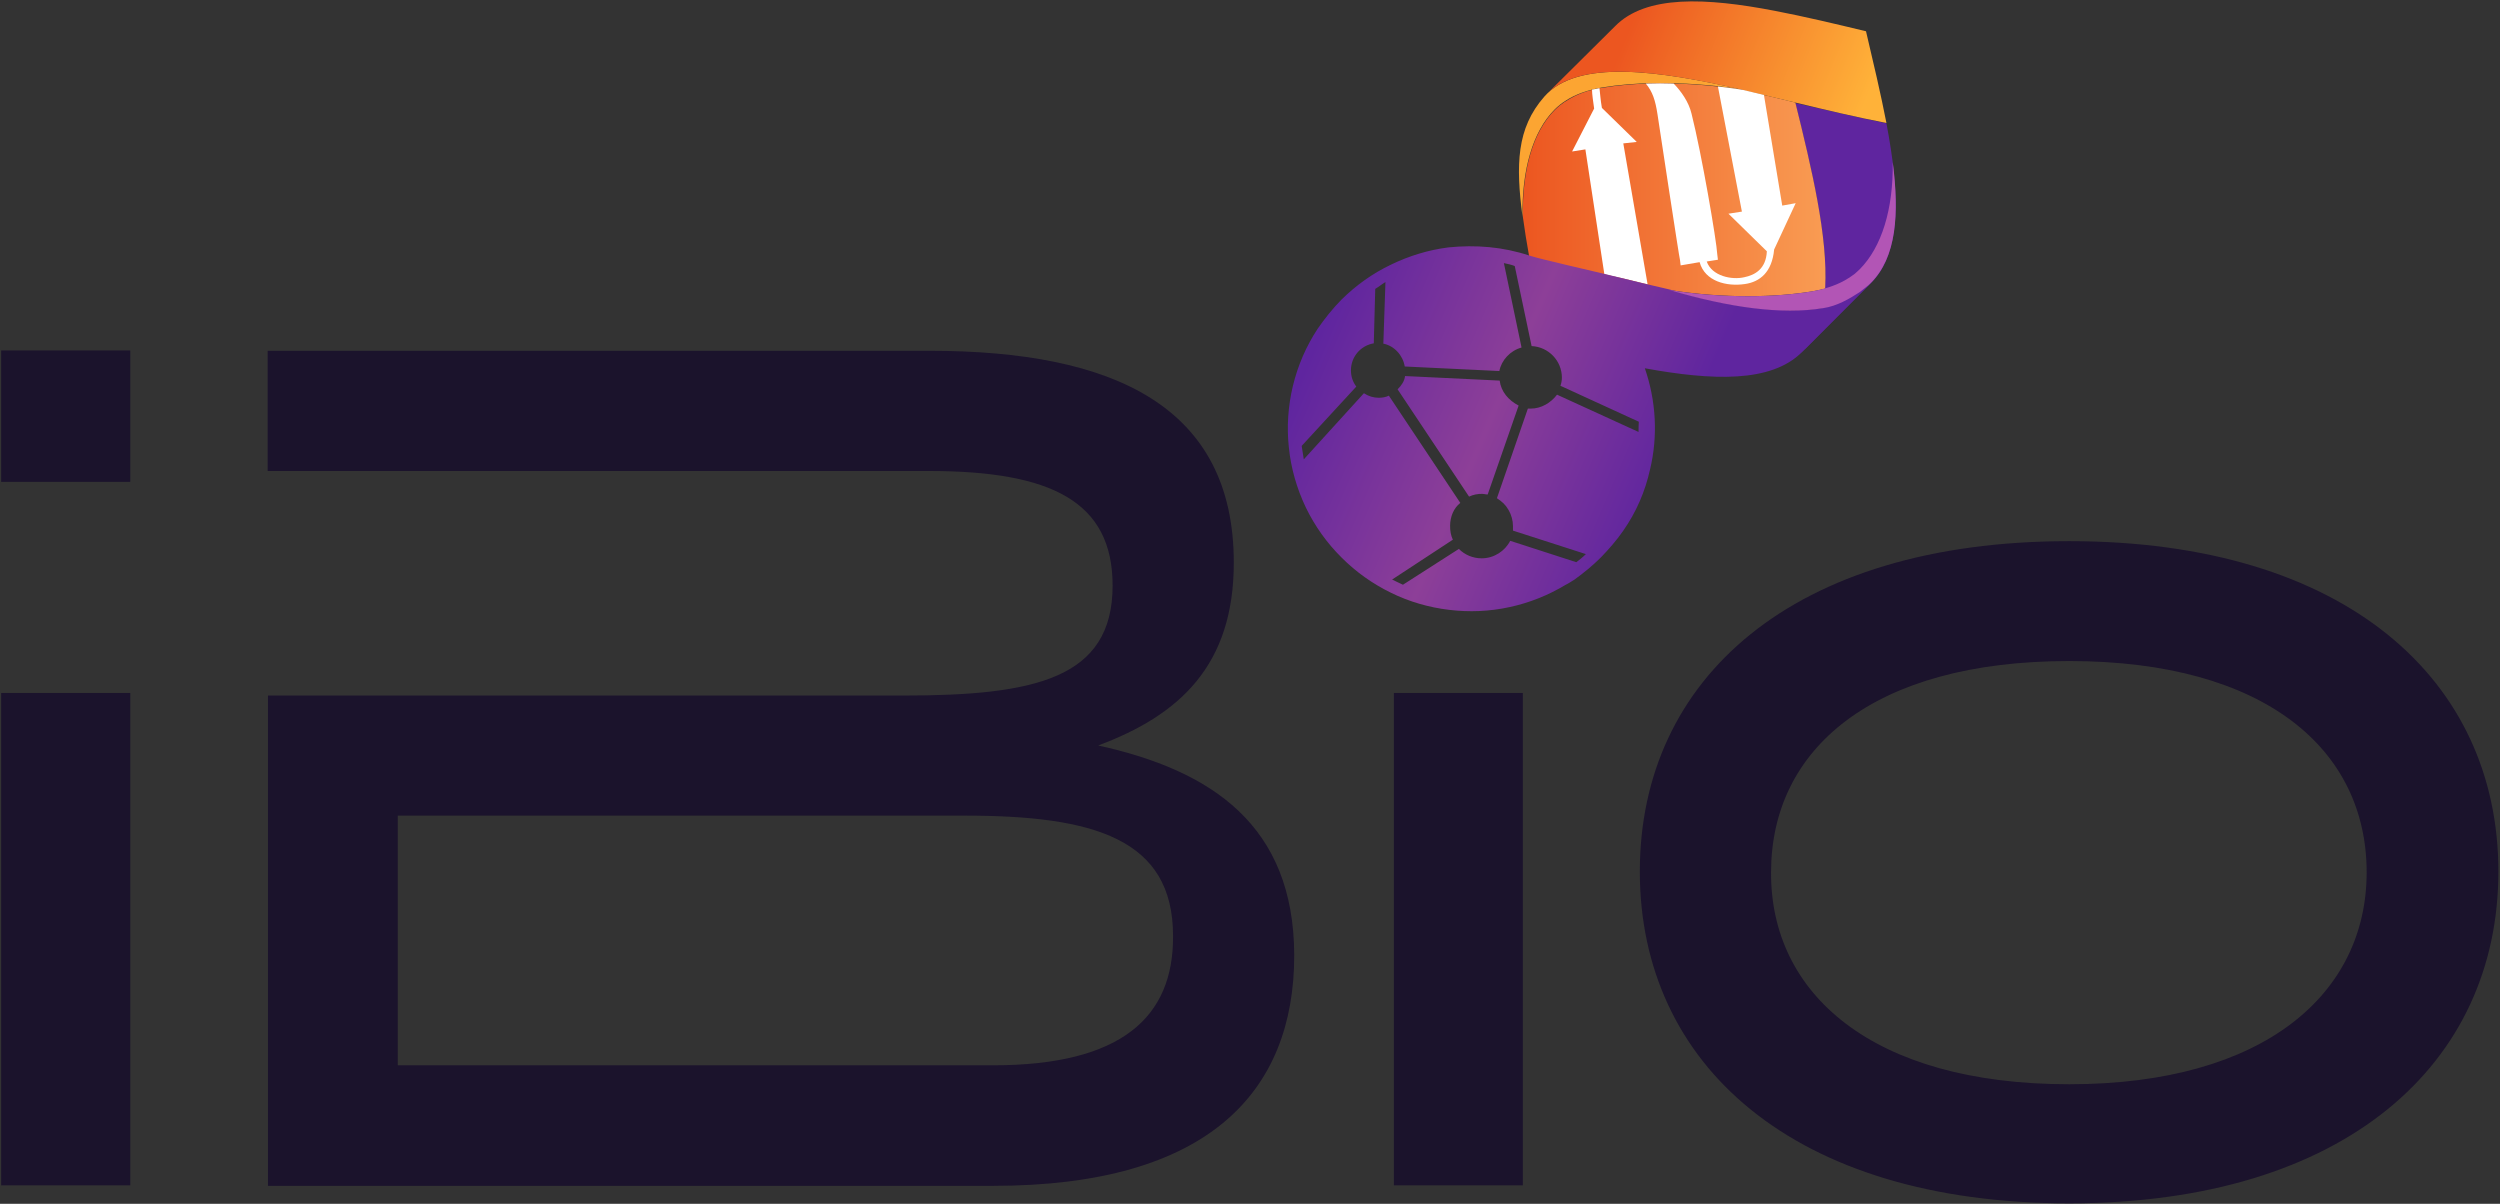 <svg version="1.2" xmlns="http://www.w3.org/2000/svg" viewBox="0 0 1543 743" width="1543" height="743">
	<rect x="0" y="0" width="1543" height="743" fill="#333333" stroke="none"/>
	<title>ibibibio-svg</title>
	<defs>
		<linearGradient id="g1" x2="1" gradientUnits="userSpaceOnUse" gradientTransform="matrix(186.876,0,0,131.357,939.671,117.044)">
			<stop offset="0" stop-color="#ec5620"/>
			<stop offset="1" stop-color="#f99c53"/>
		</linearGradient>
		<linearGradient id="g2" x2="1" gradientUnits="userSpaceOnUse" gradientTransform="matrix(158.734,64.596,-35.029,86.077,987.657,11.149)">
			<stop offset=".11" stop-color="#ec5620"/>
			<stop offset="1" stop-color="#ffb239"/>
		</linearGradient>
		<linearGradient id="g3" x2="1" gradientUnits="userSpaceOnUse" gradientTransform="matrix(212.155,90.921,-86.912,202.802,806.957,223.941)">
			<stop offset="0" stop-color="#5f259f"/>
			<stop offset=".51" stop-color="#8d3f98"/>
			<stop offset="1" stop-color="#5f259f"/>
		</linearGradient>
		<linearGradient id="g4" x2="1" gradientUnits="userSpaceOnUse" gradientTransform="matrix(212.155,90.921,-87.382,203.897,821.083,191.015)">
			<stop offset="0" stop-color="#5f259f"/>
			<stop offset=".51" stop-color="#8d3f98"/>
			<stop offset="1" stop-color="#5f259f"/>
		</linearGradient>
	</defs>
	<style>
		.s0 { fill: #5f259f } 
		.s1 { fill: url(#g1) } 
		.s2 { fill: #1b132c } 
		.s3 { fill: #fca532 } 
		.s4 { fill: url(#g2) } 
		.s5 { fill: #ffffff } 
		.s6 { fill: url(#g3) } 
		.s7 { fill: url(#g4) } 
		.s8 { fill: #b255b5 } 
	</style>
	<g id="Layer">
		<path id="Layer" fill-rule="evenodd" class="s0" d="m1111.3 218.2l43.4-43.4c19.5-19.5 17.6-56.6 9.6-98.7-18.3-3.7-37.1-8.2-56.2-12.5 15.4 63.1 30.8 126.8 3.2 154.6z"/>
		<path id="Layer" fill-rule="evenodd" class="s1" d="m1108.1 63.3c-11.3-2.8-22.4-5.4-33.5-8-7.1-1.1-47.9-7.4-85.7-1.1-8.7 1.3-16.2 4.1-22.5 8.3q-1 0.5-1.8 1.2-0.9 0.6-1.8 1.3-0.8 0.7-1.6 1.4-0.8 0.7-1.6 1.5c-13.6 13.7-20.1 37.1-19.7 65.9 1.1 8.1 2.4 16.1 3.9 24.5 7.2 2.2 39.1 9.6 56.2 13.7 10.4 2.8 20.8 5 30.8 7.2 0.7 0.2 1.5 0.2 2.2 0.4l-2.4-0.6c34.1 5.4 65.7 4.5 88.1 0.8 2.6-0.4 5.2-1.1 7.8-1.7v-0.5c1.7-31.6-8.2-73-18.4-114.3z"/>
		<g id="Layer">
			<path id="Layer" fill-rule="evenodd" class="s2" d="m1277.1 334c170.8 0 264.9 85.7 264.9 203.9 0 118.3-94.1 204.8-264.9 204.8-170.8 0-265-86.1-265-204.8 0-118.6 93.8-203.9 265-203.9zm0 335.2c120.9 0 183.6-56.2 183.6-130.8 0-75.7-62.5-130.4-183.6-130.4-121.5 0-184 54.5-184 130.4-0.4 74.6 62 130.8 184 130.8zm-478.3-79.6c0 84.3-52.9 142.3-185.7 142.3h-447.7v-302.6h391.7c81.6 0 129.6-10.4 129.6-67.9 0-51.7-37.6-70.7-113.3-70.7h-408.2v-74.2h408.4c113.7 0 187.9 34.2 187.9 130.8 0 63.3-33.4 94.1-83.7 112.8 70 15.4 120.8 49.2 121 129.5zm-74.8-12c0-60.1-49.1-74.2-128.7-74.2h-349.8v154.1h367.4c79 0 111.5-29.5 111.1-79.9z"/>
			<path id="Layer" class="s2" d="m860.3 427.7h79.6v303.9h-79.6z"/>
			<path id="Layer" class="s2" d="m0.7 427.7h79.7v303.9h-79.7z"/>
			<path id="Layer" class="s2" d="m0.7 216.3h79.7v81.1h-79.7z"/>
		</g>
		<path id="Layer" fill-rule="evenodd" class="s3" d="m953.1 59.7c-17.1 19.5-17.6 42-13.4 74.1-0.5-29 6.3-52.5 19.7-66.1 2.2-2.2 4.6-4.1 6.7-5.4 6.3-4.2 14.1-6.8 22.6-8.3 41.5-6.9 86.8 1.3 86.8 1.3-51.9-11.7-101.8-19.1-122.4 4.4z"/>
		<path id="Layer" fill-rule="evenodd" class="s4" d="m1151.7 19.3c-19.1-4.6-38-9.1-56.2-12.6-42.6-8.2-79.7-10-98.8 9.6l-40.8 40.5c22-19.9 69.9-12.8 119.8-1.3h-0.6c10.8 2.4 21.9 5.2 33 7.8 19.1 4.6 37.9 9.1 56.2 12.6-3.5-18-8.1-37.5-12.6-56.6z"/>
		<path id="Layer" fill-rule="evenodd" class="s5" d="m1010.2 87.6l-21.5-21c-0.9-5-1.1-9.1-1.5-12.2-1.5 0.3-3 0.7-4.6 0.9 0 3 0.7 7.2 1.3 11.7l-13.6 26.5 8.2-1.3 11.7 77c3.7 0.9 6.8 1.7 9.6 2.2 5.8 1.3 11.3 2.8 17.1 4.1l-15-87z"/>
		<path id="Layer" fill-rule="evenodd" class="s6" d="m925.6 234.9l-58.4-2.8c-0.4 3.2-2.2 5.8-4.6 8.2l44.1 66.2c2.8-1.3 5.4-1.7 8.2-1.7 0.9 0 2.2 0.4 3.3 0.4l19.1-54.9c-6.3-3.2-10.9-8.7-11.7-15.4z"/>
		<path id="Layer" fill-rule="evenodd" class="s7" d="m1112.2 217.3c-19.1 19.1-55.4 17.6-97 10 6.9 20 8.2 41.7 3.2 62.5-3 13.4-8.4 26.2-16.7 38q-3 4.3-6.5 8.4-3.4 4-7.1 7.8-3.8 3.8-7.9 7.2-4.1 3.4-8.4 6.5c-1.8 1.1-3.7 2.4-5.4 3.2-10.8 6.5-22.5 11.2-34.7 13.8-12.3 2.7-24.9 3.2-37.3 1.7-12.5-1.5-24.6-5-35.8-10.5-11.3-5.5-21.6-12.8-30.5-21.7-9.1-9-16.6-19.5-22.2-31.1-5.5-11.6-9.1-24-10.4-36.8-1.4-12.8-0.5-25.7 2.5-38.2 3-12.4 8.1-24.3 15.2-35.1 4.5-6.5 9.1-12.3 14.9-18.2q6.7-6.6 14.3-12 7.6-5.4 16-9.4 8.4-4.1 17.3-6.8 8.9-2.7 18.2-3.9c16.9-1.7 33.6-0.4 49.9 5 7.4 2.4 39.1 9.5 56.2 13.7 10.2 2.6 20.4 4.9 30.6 7.3 36.7 10.9 69.4 15.4 94.8 11.3 8.5-1.3 16.3-5.8 22.6-10 2.2-1.7 5-3.7 6.7-5.4zm-100.7 43l-48.4-22.2c0.5-1.3 0.9-3.2 0.9-5 0-10.4-8.2-19-18.7-19.5l-10.4-49.4c-2.1-0.9-4.5-1.3-6.7-1.8l10.9 52.1c-7 1.9-12.4 7.8-13.7 14.5l-58.4-2.8c-1.1-6.9-6.5-12.8-13.2-14.1l1.3-38c-2.2 1.3-4.1 2.9-6.3 4.2l-0.9 33.6c-7.8 1.3-14.1 8-14.1 16.7 0 3.7 1.1 7.1 3.3 10l-33.7 36.6 1.3 8.3 37.1-40.8c2.9 1.9 5.9 2.8 9.2 2.8 2.1 0 4.5-0.4 6.2-1.3l44.1 66.2c-4.1 3.2-6.3 8.6-6.3 14.1 0 3.2 0.4 5.8 1.7 8.6l-37.5 24.6c2.2 1 4.6 2.3 6.7 3.2l34.5-22.1c3.7 3.7 8.7 5.8 14.1 5.8 7.6 0 14.4-4.5 17.6-10.8l40.8 13.2c2.2-1.7 4.1-3.2 5.9-5l-45-14.5v-2.8q0-2.6-0.7-5.1-0.7-2.6-2-4.8-1.3-2.3-3.1-4.1-1.9-1.8-4.1-3.2l19.1-55.3h1.7c6.7 0 12.6-3.7 16.3-8.6l50.3 23c0 0 0-4.6 0.2-6.3z"/>
		<path id="Layer" fill-rule="evenodd" class="s8" d="m1168.2 100c0.4 29.1-6.8 52.5-20.4 66.2q-0.8 0.7-1.6 1.5-0.8 0.7-1.6 1.4-0.9 0.6-1.8 1.3-0.8 0.6-1.8 1.2c-6.3 4.1-14.1 6.7-22.5 8.2-22.2 3.7-54.1 4.6-88.1-0.8 36.6 10.8 69.4 15.4 94.8 11.2 8.7-1.3 16.3-5.8 22.6-9.9 2.1-1.8 5-3.7 6.7-5.5 16.1-16 17.8-42.7 13.7-74.8z"/>
		<path id="Layer" fill-rule="evenodd" class="s5" d="m1100 126.9l-11.3-68.3c-4.3-1.1-8.6-2-13-3.1-0.6-0.2-6.5-1.1-15.4-2.1l14.8 77.2-8.3 1.3 23.7 23.2c-0.5 11.1-7.6 14.7-13.9 16-7.6 1.8-20-0.6-23.2-9.7l6.9-1.1-0.4-3.3c-0.4-8.2-9.6-62-15.9-86.9-1.7-7.2-6.5-13.9-11-18.5-5.4-0.2-11.3-0.2-17.2 0 4.2 5 5.9 10.4 7.2 18.9 1.3 8.7 13.5 89.1 13.9 90l0.4 3.3 11.7-2c3.3 11.9 16.7 15.2 28 13.5 9.1-1.3 16.7-7.2 18-21.3l13.3-28.6z"/>
	</g>
</svg>